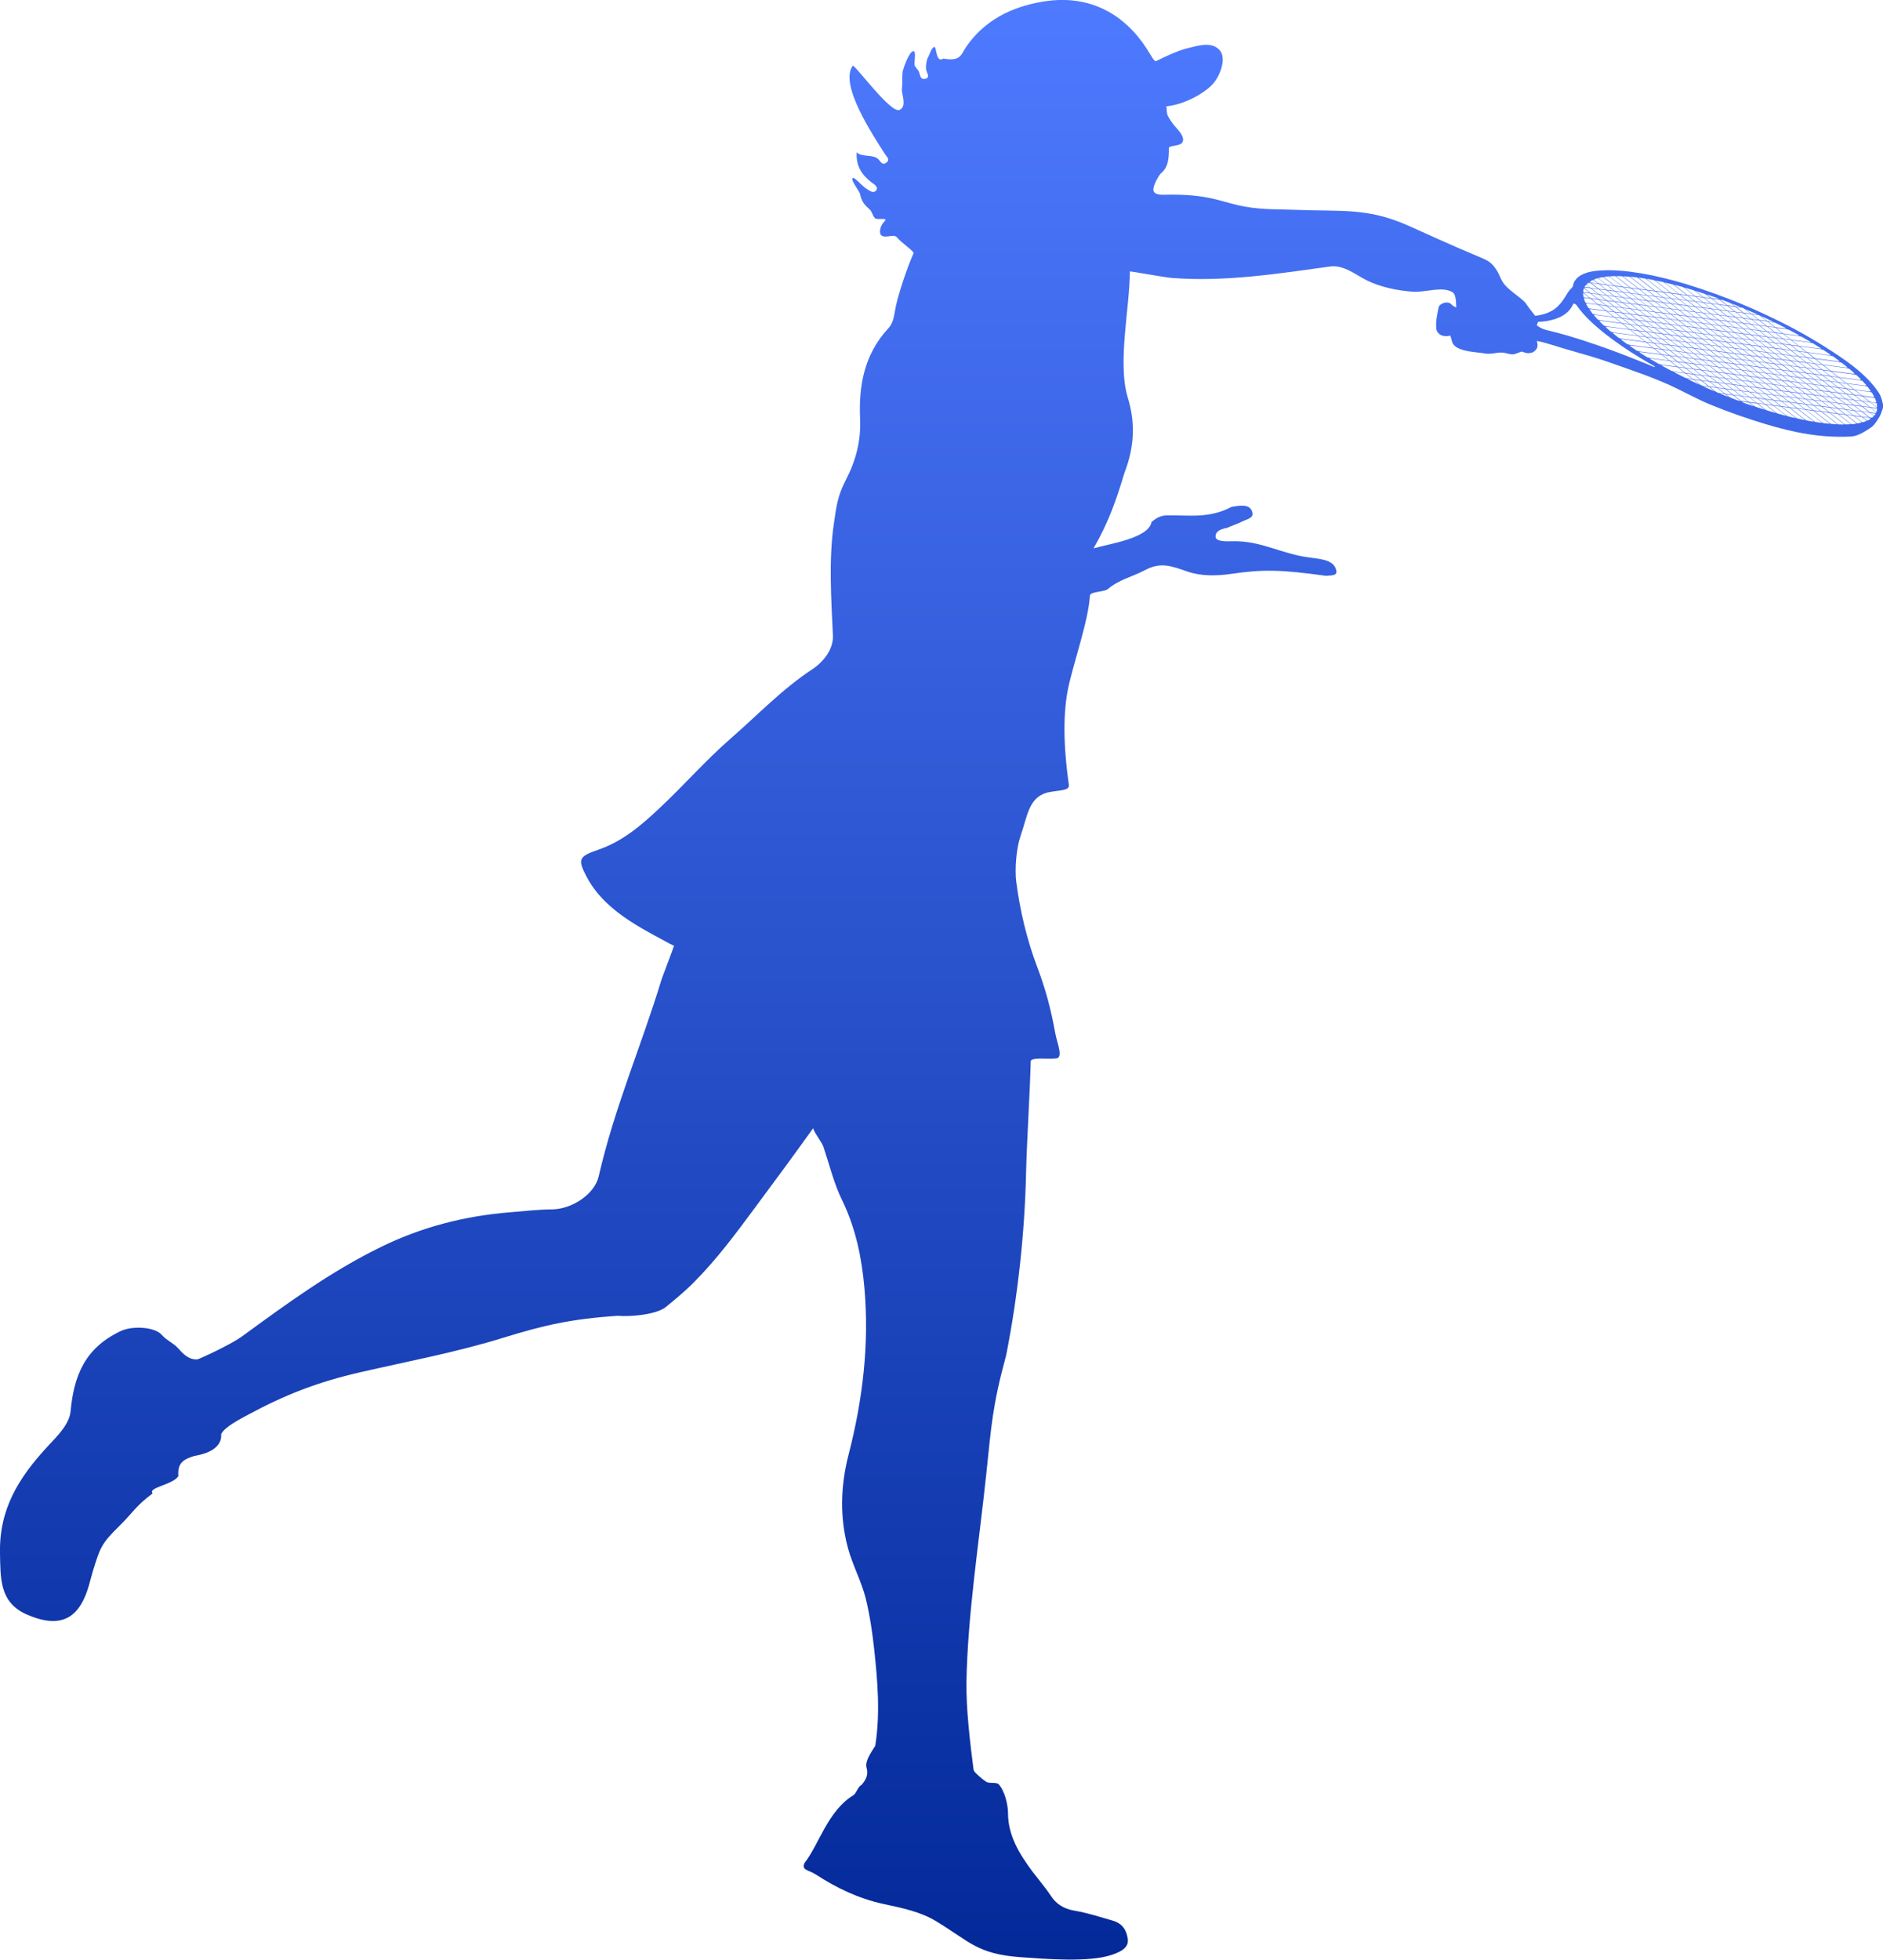 <svg width="149" height="155" viewBox="0 0 149 155" fill="none" xmlns="http://www.w3.org/2000/svg">
<path d="M148.987 31.946C148.918 31.66 148.878 31.382 148.653 31.042C147.618 29.487 145.848 28.339 144.241 27.327C142.804 26.423 141.3 25.629 139.747 24.902C138.44 24.291 137.099 23.733 135.73 23.238C134.934 22.952 134.137 22.688 133.374 22.456C132.156 22.096 131.019 21.818 129.963 21.635C129.636 21.58 129.323 21.533 129.017 21.492C128.105 21.377 127.315 21.343 126.654 21.39C125.987 21.438 125.197 21.553 124.741 22.049C124.673 22.124 124.612 22.205 124.564 22.294C124.51 22.402 124.496 22.518 124.462 22.626C124.428 22.728 124.36 22.783 124.285 22.857C124.135 23.007 124.033 23.183 123.924 23.36C123.876 23.435 123.829 23.509 123.781 23.584C123.4 24.175 122.869 24.82 121.473 24.977C121.167 24.583 120.717 24.012 120.744 23.985C120.206 23.401 119.349 22.973 118.913 22.314C118.743 22.056 118.654 21.736 118.491 21.472C118.157 20.928 117.919 20.684 117.286 20.419C114.378 19.203 112.853 18.469 111.417 17.838C108.182 16.404 106.119 16.744 102.633 16.601C101.17 16.54 99.999 16.601 98.562 16.35C96.758 16.044 95.941 15.413 92.829 15.392C92.06 15.392 91.542 15.481 91.311 15.175C91.113 14.903 91.603 14.02 91.835 13.735C92.461 13.246 92.495 12.512 92.495 11.69C92.495 11.521 93.326 11.548 93.517 11.317C93.803 10.977 93.421 10.488 93.129 10.169C92.822 9.829 92.645 9.578 92.421 9.184C92.271 8.919 92.359 8.464 92.264 8.416C93.673 8.28 95.253 7.425 95.961 6.65C96.574 5.978 97.037 4.633 96.553 4.021C95.906 3.206 94.715 3.641 93.877 3.838C93.244 3.987 92.073 4.531 91.515 4.816C91.345 4.938 91.147 4.477 90.732 3.838C89.016 1.196 86.299 -0.489 82.548 0.123C79.961 0.544 77.884 1.658 76.481 3.661C76.025 4.314 76.066 4.877 74.643 4.633C74.064 5.027 74.105 3.716 73.949 3.716C73.71 3.716 73.533 4.381 73.431 4.538C73.329 4.694 73.268 5.074 73.268 5.4C73.268 5.686 73.656 6.114 73.247 6.222C72.73 6.365 72.846 5.774 72.635 5.536C72.553 5.441 72.471 5.339 72.403 5.231C72.274 5.047 72.56 3.994 72.253 4.049C71.961 4.103 71.559 5.149 71.423 5.665C71.368 6.243 71.423 6.548 71.361 7.126C71.389 7.56 71.749 8.43 71.184 8.695C70.49 9.014 67.705 5.163 67.474 5.197C66.398 6.691 69.06 10.658 70.007 12.159C70.15 12.39 70.476 12.621 70.122 12.872C69.802 13.103 69.7 12.777 69.482 12.573C69.067 12.193 68.263 12.458 67.787 12.057C67.726 13.11 68.175 13.816 68.944 14.407C69.155 14.57 69.557 14.794 69.326 15.066C69.074 15.358 68.781 15.046 68.522 14.903C68.297 14.781 67.644 14.034 67.501 14.068C67.208 14.136 68.012 15.114 68.059 15.351C68.161 15.922 68.4 16.194 68.822 16.574C69.006 16.737 69.053 17.063 69.217 17.24C69.387 17.437 70.32 17.172 70.007 17.484C69.612 17.878 69.53 18.456 69.755 18.625C70.068 18.863 70.742 18.483 70.973 18.768C71.382 19.257 72.26 19.807 72.294 20.018C71.804 21.105 71.137 23.088 70.885 24.229C70.755 24.82 70.749 25.479 70.292 25.968C68.345 28.074 67.944 30.567 68.059 33.148C68.134 34.853 67.726 36.429 66.936 37.95C66.262 39.248 66.18 40.07 65.976 41.469C65.567 44.274 65.778 47.46 65.908 50.272C65.955 51.318 65.193 52.33 64.274 52.935C61.863 54.524 59.943 56.562 57.819 58.41C55.844 60.128 54.142 62.084 52.236 63.871C50.813 65.209 49.336 66.52 47.327 67.213C45.788 67.736 45.706 67.967 46.394 69.298C47.484 71.411 49.492 72.728 51.623 73.897C53.073 74.692 53.264 74.787 53.339 74.787C53.298 74.963 52.42 77.239 52.365 77.415C50.69 82.911 48.661 87.468 47.368 93.059C47.048 94.438 45.271 95.647 43.657 95.653C42.541 95.66 41.444 95.796 40.334 95.884C36.719 96.177 33.349 97.059 30.149 98.622C26.132 100.585 22.652 103.146 19.139 105.706C18.234 106.365 15.701 107.52 15.606 107.52C14.918 107.54 14.503 107.092 14.08 106.623C13.713 106.216 13.195 106.026 12.787 105.564C12.242 104.952 10.499 104.83 9.546 105.279C6.7 106.63 5.849 108.811 5.583 111.63C5.488 112.648 4.521 113.593 3.806 114.36C1.45 116.894 -0.082 119.387 0 122.892C0.048 124.746 -0.068 126.702 2.05 127.66C5.127 129.046 6.38 127.626 7.027 125.425C7.027 125.398 7.354 124.257 7.36 124.223C7.932 122.416 7.98 122.131 9.437 120.698C10.601 119.55 10.731 119.115 12.079 118.117C11.67 117.641 13.699 117.437 14.114 116.744C14.019 115.603 14.646 115.399 15.367 115.155C17.355 114.829 17.546 113.892 17.498 113.443C17.73 112.873 19.051 112.207 19.63 111.895C22.516 110.332 25.131 109.313 28.426 108.553C32.328 107.656 36.093 106.963 39.906 105.781C43.017 104.823 45.182 104.314 48.886 104.069C49.907 104.158 51.957 103.974 52.692 103.37C53.455 102.745 54.231 102.106 54.912 101.414C56.743 99.573 58.275 97.501 59.807 95.429C61.421 93.256 62.708 91.517 64.342 89.234C64.451 89.642 65.023 90.308 65.159 90.708C65.629 92.115 65.976 93.575 66.629 94.913C67.719 97.148 68.189 99.491 68.4 101.862C68.795 106.318 68.263 110.733 67.14 115.08C66.514 117.498 66.439 120.025 67.099 122.443C67.474 123.822 68.182 125.099 68.522 126.492C68.835 127.803 69.033 129.134 69.176 130.465C69.448 132.965 69.659 135.587 69.257 138.08C68.91 138.63 68.427 139.303 68.57 139.819C68.747 140.444 68.447 140.845 68.182 141.164C67.869 141.32 67.76 141.85 67.521 141.992C65.506 143.215 64.784 145.925 63.668 147.338C63.395 147.929 63.96 147.875 64.539 148.248C66.18 149.308 67.923 150.164 69.925 150.592C71.375 150.904 72.839 151.196 74.105 151.971C76.733 153.567 77.346 154.552 80.751 154.796C82.766 154.939 86.157 155.224 87.975 154.613C88.662 154.382 89.336 154.056 89.241 153.363C89.145 152.664 88.826 152.127 88.036 151.903C87.042 151.618 86.061 151.292 85.04 151.122C84.162 150.979 83.569 150.578 83.161 149.953C82.916 149.58 82.636 149.22 82.357 148.867C82.146 148.595 81.928 148.323 81.717 148.051C80.662 146.639 79.763 145.178 79.763 143.399C79.763 142.733 79.498 141.632 79.021 141.116C78.865 140.946 78.258 141.075 78.047 140.933C77.755 140.729 77.55 140.566 77.224 140.247C77.115 140.138 77.04 140.036 77.033 139.934C76.761 137.849 76.441 135.152 76.475 133.006C76.57 127.674 77.489 121.846 78.047 116.547C78.442 112.825 78.51 111.249 79.62 107.174C80.546 102.46 81.084 97.528 81.193 92.746C81.254 90.179 81.493 86.517 81.561 83.943C81.567 83.597 83.004 83.787 83.46 83.719C84.223 83.78 83.658 82.564 83.508 81.742C83.154 79.813 82.773 78.332 82.065 76.458C81.248 74.291 80.716 72.042 80.417 69.753C80.287 68.748 80.417 67.104 80.757 66.112C81.309 64.53 81.384 63.117 82.841 62.689C83.828 62.472 84.645 62.567 84.577 62.078C84.243 59.707 84.032 56.868 84.509 54.497C84.911 52.514 86.123 49.145 86.245 47.1C86.266 46.794 87.409 46.801 87.634 46.611C88.567 45.823 89.554 45.646 90.623 45.083C91.849 44.431 92.686 44.763 93.959 45.205C95.049 45.578 96.261 45.558 97.432 45.388C99.965 45.015 101.387 45.056 104.935 45.544C105.275 45.49 105.847 45.585 105.738 45.11C105.561 44.322 104.656 44.227 103.682 44.105C101.347 43.812 99.842 42.76 97.541 42.807C97.18 42.814 96.199 42.875 96.186 42.454C96.172 42.026 96.567 41.843 97.091 41.754C97.268 41.659 98.024 41.388 98.201 41.292C98.746 41.014 99.311 40.98 99.045 40.382C98.807 39.839 98.044 39.988 97.452 40.09C95.627 41.048 94.048 40.722 92.298 40.763C91.828 40.776 91.474 40.987 91.12 41.279C90.909 42.576 87.784 43.004 86.531 43.371C87.75 41.245 88.335 39.533 88.962 37.441C89.867 35.118 89.779 33.216 89.241 31.45C88.403 28.699 89.404 24.311 89.404 21.472C89.404 21.431 92.155 21.94 92.7 21.981C96.867 22.314 101.142 21.648 105.248 21.078C106.351 20.921 107.365 21.804 108.23 22.212C109.299 22.721 110.62 22.993 111.832 23.075C112.792 23.136 114.126 22.613 114.943 23.115C115.189 23.265 115.216 23.795 115.236 24.318C115.086 24.263 114.957 24.189 114.855 24.08C114.542 23.74 113.874 24.026 113.834 24.325C113.8 24.569 113.568 25.384 113.657 26.009C113.684 26.192 113.711 26.22 113.834 26.362C114.011 26.573 114.426 26.641 114.766 26.539C114.807 26.695 114.855 26.851 114.896 27.008C115.093 27.768 116.537 27.823 117.245 27.918C117.435 27.945 117.619 27.986 117.81 27.979C118.252 27.972 118.695 27.809 119.131 27.925C119.846 28.122 119.805 27.999 120.39 27.809C120.445 27.796 120.785 27.965 120.969 27.931C121.078 27.911 121.214 27.904 121.309 27.857C121.384 27.816 121.432 27.755 121.493 27.7C121.711 27.51 121.684 27.252 121.609 26.967C121.623 26.967 121.643 26.967 121.657 26.974C122.12 27.055 122.569 27.211 123.012 27.34C123.481 27.483 123.951 27.633 124.421 27.762C125.354 28.026 126.293 28.291 127.206 28.611C129.065 29.27 130.944 29.874 132.694 30.73C133.572 31.158 134.43 31.627 135.342 32C136.772 32.591 138.236 33.1 139.727 33.549C141.967 34.221 144.071 34.642 146.447 34.527C147.026 34.5 147.604 34.113 148.095 33.78C148.326 33.623 148.735 32.992 148.816 32.768C148.898 32.544 149.075 32.184 149 31.905L148.987 31.946ZM148.353 31.484C148.353 31.484 148.36 31.504 148.367 31.511C148.415 31.62 148.455 31.728 148.483 31.83H148.408V31.823C148.401 31.823 148.408 31.83 148.428 31.851L147.986 31.796L147.421 31.348L148.313 31.463C148.313 31.463 148.353 31.491 148.36 31.491L148.353 31.484ZM148.51 32.265L147.972 32.197L147.407 31.749L147.986 31.823L148.517 32.245H148.496C148.496 32.245 148.496 32.245 148.517 32.265H148.51ZM125.395 23.564L125.858 23.625L126.423 24.073L125.517 23.958C125.517 23.958 125.476 23.93 125.47 23.93H125.456C125.456 23.93 125.449 23.91 125.442 23.903C125.395 23.795 125.354 23.686 125.327 23.584L125.408 23.598C125.408 23.598 125.408 23.591 125.388 23.57L125.395 23.564ZM125.327 23.143L125.864 23.21L126.43 23.659L125.858 23.584L125.32 23.163C125.32 23.163 125.347 23.163 125.34 23.156L125.327 23.143ZM131.597 25.602L132.176 25.676L132.741 26.125L132.162 26.05L131.597 25.602ZM132.108 26.036L131.529 25.962L130.964 25.513L131.543 25.588L132.108 26.036ZM139.7 28.665L139.121 28.59L138.556 28.142L139.134 28.217L139.7 28.665ZM139.189 28.223L139.768 28.298L140.333 28.747L139.754 28.672L139.189 28.223ZM139.066 28.584L138.488 28.509L137.923 28.06L138.501 28.135L139.066 28.584ZM138.494 28.094L137.929 27.646L138.508 27.721L139.073 28.169L138.494 28.094ZM138.44 28.088L137.861 28.013L137.296 27.565L137.875 27.639L138.44 28.088ZM136.656 27.483L137.235 27.558L137.8 28.006L137.221 27.931L136.656 27.483ZM137.167 27.925L136.588 27.85L136.023 27.401L136.602 27.476L137.167 27.925ZM137.235 27.524L136.67 27.076L137.248 27.15L137.814 27.599L137.235 27.524ZM137.174 27.517L136.595 27.442L136.03 26.994L136.608 27.069L137.174 27.517ZM136.54 27.436L135.962 27.361L135.397 26.913L135.975 26.987L136.54 27.436ZM135.9 27.354L135.322 27.279L134.757 26.831L135.335 26.906L135.9 27.354ZM135.335 26.865L134.77 26.417L135.349 26.491L135.914 26.94L135.335 26.865ZM135.281 26.858L134.702 26.783L134.137 26.335L134.716 26.41L135.281 26.858ZM134.641 26.777L134.062 26.702L133.497 26.254L134.076 26.328L134.641 26.777ZM134.008 26.695L133.429 26.62L132.864 26.172L133.442 26.247L134.008 26.695ZM134.062 26.743L134.627 27.191L134.048 27.116L133.483 26.668L134.062 26.743ZM134.123 26.75L134.702 26.824L135.267 27.273L134.688 27.198L134.123 26.75ZM135.328 27.313L135.894 27.762L135.315 27.687L134.75 27.238L135.328 27.313ZM135.383 27.32L135.962 27.395L136.527 27.843L135.948 27.768L135.383 27.32ZM136.588 27.891L137.153 28.339L136.574 28.264L136.009 27.816L136.588 27.891ZM136.649 27.897L137.228 27.972L137.793 28.42L137.214 28.346L136.649 27.897ZM137.283 27.979L137.861 28.054L138.426 28.502L137.848 28.427L137.283 27.979ZM138.488 28.543L139.053 28.991L138.474 28.916L137.909 28.468L138.488 28.543ZM138.542 28.549L139.121 28.624L139.686 29.073L139.107 28.998L138.542 28.549ZM139.182 28.631L139.761 28.706L140.326 29.154L139.747 29.079L139.182 28.631ZM139.815 28.719L140.394 28.794L140.959 29.242L140.38 29.168L139.815 28.719ZM140.455 28.801L141.034 28.875L141.599 29.324L141.02 29.249L140.455 28.801ZM140.394 28.753L139.829 28.305L140.408 28.38L140.973 28.828L140.394 28.753ZM139.768 28.257L139.203 27.809L139.781 27.884L140.346 28.332L139.768 28.257ZM139.713 28.251L139.134 28.176L138.569 27.728L139.148 27.802L139.713 28.251ZM138.508 27.687L137.943 27.238L138.522 27.313L139.087 27.762L138.508 27.687ZM138.447 27.68L137.868 27.605L137.303 27.157L137.882 27.232L138.447 27.68ZM137.248 27.11L136.683 26.661L137.262 26.736L137.827 27.184L137.248 27.11ZM137.187 27.103L136.608 27.028L136.043 26.58L136.622 26.654L137.187 27.103ZM136.547 27.021L135.968 26.946L135.403 26.498L135.982 26.573L136.547 27.021ZM135.349 26.457L134.784 26.009L135.363 26.084L135.928 26.532L135.349 26.457ZM135.288 26.451L134.709 26.376L134.144 25.927L134.722 26.002L135.288 26.451ZM134.654 26.369L134.076 26.294L133.511 25.846L134.089 25.921L134.654 26.369ZM134.014 26.281L133.436 26.206L132.871 25.758L133.449 25.832L134.014 26.281ZM133.381 26.199L132.802 26.125L132.237 25.676L132.816 25.751L133.381 26.199ZM132.802 26.165L133.368 26.614L132.789 26.539L132.224 26.091L132.802 26.165ZM133.429 26.661L133.994 27.11L133.415 27.035L132.85 26.586L133.429 26.661ZM134.055 27.15L134.62 27.599L134.042 27.524L133.477 27.076L134.055 27.15ZM134.11 27.157L134.688 27.232L135.254 27.68L134.675 27.605L134.11 27.157ZM135.315 27.728L135.88 28.176L135.301 28.101L134.736 27.653L135.315 27.728ZM135.376 27.734L135.955 27.809L136.52 28.257L135.941 28.183L135.376 27.734ZM136.574 28.298L137.14 28.747L136.561 28.672L135.996 28.223L136.574 28.298ZM136.636 28.305L137.214 28.38L137.78 28.828L137.201 28.753L136.636 28.305ZM137.276 28.387L137.854 28.461L138.42 28.91L137.841 28.835L137.276 28.387ZM138.474 28.957L139.039 29.405L138.46 29.331L137.895 28.882L138.474 28.957ZM138.535 28.964L139.114 29.039L139.679 29.487L139.1 29.412L138.535 28.964ZM139.169 29.045L139.747 29.12L140.312 29.568L139.734 29.494L139.169 29.045ZM139.809 29.127L140.387 29.202L140.952 29.65L140.374 29.575L139.809 29.127ZM140.442 29.208L141.02 29.283L141.586 29.731L141.007 29.657L140.442 29.208ZM141.082 29.29L141.66 29.365L142.226 29.813L141.647 29.738L141.082 29.29ZM141.715 29.371L142.294 29.446L142.859 29.894L142.28 29.82L141.715 29.371ZM141.66 29.324L141.095 28.875L141.674 28.95L142.239 29.399L141.66 29.324ZM141.034 28.835L140.469 28.387L141.048 28.461L141.613 28.91L141.034 28.835ZM140.408 28.339L139.843 27.891L140.421 27.965L140.986 28.414L140.408 28.339ZM139.781 27.85L139.216 27.401L139.795 27.476L140.36 27.925L139.781 27.85ZM139.72 27.843L139.141 27.768L138.576 27.32L139.155 27.395L139.72 27.843ZM138.522 27.273L137.957 26.824L138.535 26.899L139.1 27.347L138.522 27.273ZM138.46 27.266L137.882 27.191L137.317 26.743L137.895 26.817L138.46 27.266ZM137.255 26.702L136.69 26.254L137.269 26.328L137.834 26.777L137.255 26.702ZM137.194 26.695L136.615 26.62L136.05 26.172L136.629 26.247L137.194 26.695ZM136.561 26.614L135.982 26.539L135.417 26.091L135.996 26.165L136.561 26.614ZM135.356 26.043L134.791 25.595L135.369 25.669L135.934 26.118L135.356 26.043ZM135.301 26.036L134.722 25.962L134.157 25.513L134.736 25.588L135.301 26.036ZM134.661 25.955L134.082 25.88L133.517 25.432L134.096 25.506L134.661 25.955ZM134.028 25.873L133.449 25.799L132.884 25.35L133.463 25.425L134.028 25.873ZM133.388 25.792L132.809 25.717L132.244 25.269L132.823 25.343L133.388 25.792ZM132.755 25.71L132.176 25.636L131.611 25.187L132.19 25.262L132.755 25.71ZM132.115 25.629L131.536 25.554L130.971 25.106L131.55 25.18L132.115 25.629ZM131.482 25.547L130.903 25.472L130.338 25.024L130.916 25.099L131.482 25.547ZM130.842 25.466L130.263 25.391L129.698 24.943L130.276 25.017L130.842 25.466ZM130.903 25.513L131.468 25.962L130.889 25.887L130.324 25.439L130.903 25.513ZM131.529 26.002L132.094 26.451L131.516 26.376L130.951 25.927L131.529 26.002ZM131.591 26.009L132.169 26.084L132.734 26.532L132.156 26.457L131.591 26.009ZM132.789 26.58L133.354 27.028L132.775 26.953L132.21 26.505L132.789 26.58ZM133.415 27.069L133.98 27.517L133.402 27.442L132.837 26.994L133.415 27.069ZM134.042 27.565L134.607 28.013L134.028 27.938L133.463 27.49L134.042 27.565ZM134.103 27.571L134.682 27.646L135.247 28.094L134.668 28.02L134.103 27.571ZM135.301 28.135L135.866 28.584L135.288 28.509L134.722 28.06L135.301 28.135ZM135.363 28.142L135.941 28.217L136.506 28.665L135.928 28.59L135.363 28.142ZM136.568 28.712L137.133 29.161L136.554 29.086L135.989 28.638L136.568 28.712ZM136.622 28.719L137.201 28.794L137.766 29.242L137.187 29.168L136.622 28.719ZM137.262 28.801L137.841 28.875L138.406 29.324L137.827 29.249L137.262 28.801ZM138.467 29.365L139.032 29.813L138.454 29.738L137.889 29.29L138.467 29.365ZM138.522 29.371L139.1 29.446L139.666 29.894L139.087 29.82L138.522 29.371ZM139.162 29.453L139.74 29.528L140.306 29.976L139.727 29.901L139.162 29.453ZM139.795 29.534L140.374 29.609L140.939 30.057L140.36 29.983L139.795 29.534ZM140.435 29.616L141.014 29.691L141.579 30.139L141 30.064L140.435 29.616ZM141.068 29.697L141.647 29.772L142.212 30.221L141.633 30.146L141.068 29.697ZM141.708 29.786L142.287 29.86L142.852 30.309L142.273 30.234L141.708 29.786ZM142.341 29.867L142.92 29.942L143.485 30.39L142.906 30.316L142.341 29.867ZM142.981 29.949L143.56 30.023L144.125 30.472L143.546 30.397L142.981 29.949ZM142.92 29.901L142.355 29.453L142.934 29.528L143.499 29.976L142.92 29.901ZM142.294 29.405L141.729 28.957L142.307 29.032L142.872 29.48L142.294 29.405ZM141.667 28.916L141.102 28.468L141.681 28.543L142.246 28.991L141.667 28.916ZM141.041 28.42L140.476 27.972L141.055 28.047L141.62 28.495L141.041 28.42ZM140.415 27.931L139.849 27.483L140.428 27.558L140.993 28.006L140.415 27.931ZM139.788 27.436L139.223 26.987L139.802 27.062L140.367 27.51L139.788 27.436ZM139.734 27.429L139.155 27.354L138.59 26.906L139.169 26.98L139.734 27.429ZM138.529 26.865L137.963 26.417L138.542 26.491L139.107 26.94L138.529 26.865ZM138.467 26.858L137.889 26.783L137.323 26.335L137.902 26.41L138.467 26.858ZM137.269 26.288L136.704 25.839L137.283 25.914L137.848 26.362L137.269 26.288ZM137.208 26.281L136.629 26.206L136.064 25.758L136.643 25.832L137.208 26.281ZM136.574 26.199L135.996 26.125L135.431 25.676L136.009 25.751L136.574 26.199ZM135.369 25.636L134.804 25.187L135.383 25.262L135.948 25.71L135.369 25.636ZM135.308 25.629L134.729 25.554L134.164 25.106L134.743 25.18L135.308 25.629ZM134.675 25.547L134.096 25.472L133.531 25.024L134.11 25.099L134.675 25.547ZM134.035 25.466L133.456 25.391L132.891 24.943L133.47 25.017L134.035 25.466ZM133.402 25.384L132.823 25.309L132.258 24.861L132.837 24.936L133.402 25.384ZM132.762 25.303L132.183 25.228L131.618 24.78L132.197 24.854L132.762 25.303ZM132.128 25.221L131.55 25.146L130.985 24.698L131.563 24.773L132.128 25.221ZM131.488 25.133L130.91 25.058L130.345 24.61L130.923 24.684L131.488 25.133ZM130.855 25.051L130.276 24.977L129.711 24.528L130.29 24.603L130.855 25.051ZM130.222 24.97L129.643 24.895L129.078 24.447L129.657 24.521L130.222 24.97ZM129.582 24.888L129.003 24.814L128.438 24.365L129.017 24.44L129.582 24.888ZM129.643 24.936L130.208 25.384L129.63 25.309L129.065 24.861L129.643 24.936ZM130.27 25.432L130.835 25.88L130.256 25.805L129.691 25.357L130.27 25.432ZM130.889 25.921L131.454 26.369L130.876 26.294L130.311 25.846L130.889 25.921ZM131.516 26.417L132.081 26.865L131.502 26.79L130.937 26.342L131.516 26.417ZM131.577 26.423L132.156 26.498L132.721 26.946L132.142 26.872L131.577 26.423ZM132.782 26.987L133.347 27.436L132.768 27.361L132.203 26.913L132.782 26.987ZM133.408 27.483L133.974 27.931L133.395 27.857L132.83 27.408L133.408 27.483ZM134.028 27.972L134.593 28.42L134.014 28.346L133.449 27.897L134.028 27.972ZM134.089 27.979L134.668 28.054L135.233 28.502L134.654 28.427L134.089 27.979ZM135.294 28.549L135.86 28.998L135.281 28.923L134.716 28.475L135.294 28.549ZM135.356 28.556L135.934 28.631L136.5 29.079L135.921 29.005L135.356 28.556ZM136.554 29.12L137.119 29.568L136.54 29.494L135.975 29.045L136.554 29.12ZM136.615 29.127L137.194 29.202L137.759 29.65L137.18 29.575L136.615 29.127ZM137.248 29.208L137.827 29.283L138.392 29.731L137.814 29.657L137.248 29.208ZM138.454 29.779L139.019 30.227L138.44 30.152L137.875 29.704L138.454 29.779ZM138.515 29.786L139.094 29.86L139.659 30.309L139.08 30.234L138.515 29.786ZM139.148 29.867L139.727 29.942L140.292 30.39L139.713 30.316L139.148 29.867ZM139.788 29.949L140.367 30.023L140.932 30.472L140.353 30.397L139.788 29.949ZM140.421 30.03L141 30.105L141.565 30.553L140.986 30.479L140.421 30.03ZM141.061 30.112L141.64 30.186L142.205 30.635L141.626 30.56L141.061 30.112ZM141.695 30.193L142.273 30.268L142.838 30.716L142.26 30.642L141.695 30.193ZM142.328 30.275L142.906 30.349L143.472 30.798L142.893 30.723L142.328 30.275ZM142.968 30.356L143.546 30.431L144.112 30.879L143.533 30.805L142.968 30.356ZM143.601 30.438L144.18 30.512L144.745 30.961L144.166 30.886L143.601 30.438ZM144.241 30.519L144.82 30.594L145.385 31.042L144.806 30.968L144.241 30.519ZM144.18 30.472L143.615 30.023L144.193 30.098L144.758 30.547L144.18 30.472ZM143.553 29.983L142.988 29.534L143.567 29.609L144.132 30.057L143.553 29.983ZM142.934 29.487L142.369 29.039L142.947 29.113L143.512 29.562L142.934 29.487ZM142.307 28.998L141.742 28.549L142.321 28.624L142.886 29.073L142.307 28.998ZM141.681 28.502L141.116 28.054L141.695 28.128L142.26 28.577L141.681 28.502ZM141.055 28.013L140.489 27.565L141.068 27.639L141.633 28.088L141.055 28.013ZM140.428 27.517L139.863 27.069L140.442 27.143L141.007 27.592L140.428 27.517ZM139.802 27.028L139.237 26.58L139.815 26.654L140.38 27.103L139.802 27.028ZM139.74 27.021L139.162 26.946L138.597 26.498L139.175 26.573L139.74 27.021ZM138.542 26.451L137.977 26.002L138.556 26.077L139.121 26.525L138.542 26.451ZM138.481 26.444L137.902 26.369L137.337 25.921L137.916 25.995L138.481 26.444ZM137.276 25.88L136.711 25.432L137.289 25.506L137.854 25.955L137.276 25.88ZM137.221 25.873L136.643 25.799L136.077 25.35L136.656 25.425L137.221 25.873ZM136.581 25.792L136.003 25.717L135.437 25.269L136.016 25.343L136.581 25.792ZM135.383 25.221L134.818 24.773L135.397 24.848L135.962 25.296L135.383 25.221ZM135.322 25.214L134.743 25.14L134.178 24.691L134.757 24.766L135.322 25.214ZM134.682 25.133L134.103 25.058L133.538 24.61L134.117 24.684L134.682 25.133ZM134.048 25.051L133.47 24.977L132.905 24.528L133.483 24.603L134.048 25.051ZM133.408 24.97L132.83 24.895L132.265 24.447L132.843 24.521L133.408 24.97ZM132.775 24.888L132.197 24.814L131.631 24.365L132.21 24.44L132.775 24.888ZM132.142 24.807L131.563 24.732L130.998 24.284L131.577 24.358L132.142 24.807ZM131.502 24.725L130.923 24.651L130.358 24.202L130.937 24.277L131.502 24.725ZM130.869 24.644L130.29 24.569L129.725 24.121L130.304 24.195L130.869 24.644ZM130.229 24.562L129.65 24.488L129.085 24.039L129.664 24.114L130.229 24.562ZM129.596 24.481L129.017 24.406L128.452 23.958L129.03 24.032L129.596 24.481ZM128.956 24.399L128.377 24.325L127.812 23.876L128.39 23.951L128.956 24.399ZM128.949 24.807L128.377 24.732L127.812 24.284L128.384 24.358L128.949 24.807ZM129.003 24.854L129.568 25.303L128.996 25.228L128.431 24.78L129.003 24.854ZM129.63 25.35L130.195 25.799L129.623 25.724L129.058 25.276L129.63 25.35ZM130.256 25.839L130.821 26.288L130.249 26.213L129.684 25.765L130.256 25.839ZM130.882 26.335L131.448 26.783L130.876 26.709L130.311 26.26L130.882 26.335ZM131.509 26.824L132.074 27.273L131.502 27.198L130.937 26.75L131.509 26.824ZM131.57 26.831L132.149 26.906L132.714 27.354L132.135 27.279L131.57 26.831ZM132.768 27.401L133.334 27.85L132.755 27.775L132.19 27.327L132.768 27.401ZM133.395 27.891L133.96 28.339L133.381 28.264L132.816 27.816L133.395 27.891ZM134.021 28.38L134.586 28.828L134.008 28.753L133.442 28.305L134.021 28.38ZM134.082 28.393L134.661 28.468L135.226 28.916L134.648 28.842L134.082 28.393ZM135.281 28.957L135.846 29.405L135.267 29.331L134.702 28.882L135.281 28.957ZM135.342 28.964L135.921 29.039L136.486 29.487L135.907 29.412L135.342 28.964ZM136.547 29.534L137.112 29.983L136.534 29.908L135.968 29.46L136.547 29.534ZM136.602 29.541L137.18 29.616L137.746 30.064L137.167 29.989L136.602 29.541ZM137.242 29.623L137.82 29.697L138.386 30.146L137.807 30.071L137.242 29.623ZM138.44 30.186L139.005 30.635L138.426 30.56L137.861 30.112L138.44 30.186ZM138.501 30.193L139.08 30.268L139.645 30.716L139.066 30.642L138.501 30.193ZM139.141 30.275L139.72 30.349L140.285 30.798L139.706 30.723L139.141 30.275ZM139.774 30.356L140.353 30.431L140.918 30.879L140.34 30.805L139.774 30.356ZM140.415 30.438L140.993 30.512L141.558 30.961L140.98 30.886L140.415 30.438ZM141.048 30.519L141.626 30.594L142.192 31.042L141.613 30.968L141.048 30.519ZM141.681 30.601L142.26 30.676L142.825 31.124L142.246 31.049L141.681 30.601ZM142.321 30.682L142.9 30.757L143.465 31.205L142.886 31.131L142.321 30.682ZM142.954 30.764L143.533 30.839L144.098 31.287L143.519 31.212L142.954 30.764ZM143.594 30.852L144.173 30.927L144.738 31.375L144.159 31.3L143.594 30.852ZM144.227 30.934L144.806 31.008L145.371 31.457L144.792 31.382L144.227 30.934ZM144.867 31.015L145.446 31.09L146.011 31.538L145.432 31.463L144.867 31.015ZM144.874 30.601L145.453 30.676L146.018 31.124L145.439 31.049L144.874 30.601ZM144.82 30.553L144.255 30.105L144.833 30.18L145.398 30.628L144.82 30.553ZM144.193 30.064L143.628 29.616L144.207 29.691L144.772 30.139L144.193 30.064ZM143.567 29.568L143.002 29.12L143.581 29.195L144.146 29.643L143.567 29.568ZM142.941 29.079L142.375 28.631L142.954 28.706L143.519 29.154L142.941 29.079ZM142.314 28.584L141.749 28.135L142.328 28.21L142.893 28.658L142.314 28.584ZM141.688 28.094L141.123 27.646L141.701 27.721L142.266 28.169L141.688 28.094ZM141.061 27.605L140.496 27.157L141.075 27.232L141.64 27.68L141.061 27.605ZM140.442 27.11L139.877 26.661L140.455 26.736L141.02 27.184L140.442 27.11ZM139.815 26.62L139.25 26.172L139.829 26.247L140.394 26.695L139.815 26.62ZM139.754 26.607L139.175 26.532L138.61 26.084L139.189 26.159L139.754 26.607ZM138.549 26.043L137.984 25.595L138.563 25.669L139.128 26.118L138.549 26.043ZM138.494 26.036L137.916 25.962L137.351 25.513L137.929 25.588L138.494 26.036ZM137.289 25.472L136.724 25.024L137.303 25.099L137.868 25.547L137.289 25.472ZM137.228 25.459L136.649 25.384L136.084 24.936L136.663 25.011L137.228 25.459ZM136.595 25.377L136.016 25.303L135.451 24.854L136.03 24.929L136.595 25.377ZM135.39 24.814L134.825 24.365L135.403 24.44L135.968 24.888L135.39 24.814ZM135.328 24.807L134.75 24.732L134.185 24.284L134.763 24.358L135.328 24.807ZM134.695 24.725L134.117 24.651L133.551 24.202L134.13 24.277L134.695 24.725ZM134.055 24.644L133.477 24.569L132.911 24.121L133.49 24.195L134.055 24.644ZM133.422 24.562L132.843 24.488L132.278 24.039L132.857 24.114L133.422 24.562ZM132.789 24.481L132.21 24.406L131.645 23.958L132.224 24.032L132.789 24.481ZM132.149 24.399L131.57 24.325L131.005 23.876L131.584 23.951L132.149 24.399ZM131.516 24.318L130.937 24.243L130.372 23.795L130.951 23.869L131.516 24.318ZM130.876 24.236L130.297 24.162L129.732 23.713L130.311 23.788L130.876 24.236ZM130.242 24.148L129.664 24.073L129.099 23.625L129.677 23.7L130.242 24.148ZM129.602 24.066L129.024 23.992L128.459 23.543L129.037 23.618L129.602 24.066ZM128.969 23.985L128.39 23.91L127.825 23.462L128.404 23.537L128.969 23.985ZM128.329 23.903L127.75 23.829L127.185 23.38L127.764 23.455L128.329 23.903ZM128.322 24.318L127.75 24.243L127.185 23.795L127.757 23.869L128.322 24.318ZM128.316 24.725L127.744 24.651L127.179 24.202L127.75 24.277L128.316 24.725ZM128.37 24.773L128.935 25.221L128.363 25.146L127.798 24.698L128.37 24.773ZM128.996 25.269L129.562 25.717L128.99 25.642L128.425 25.194L128.996 25.269ZM129.623 25.758L130.188 26.206L129.616 26.131L129.051 25.683L129.623 25.758ZM130.249 26.254L130.814 26.702L130.242 26.627L129.677 26.179L130.249 26.254ZM130.876 26.743L131.441 27.191L130.869 27.116L130.304 26.668L130.876 26.743ZM131.502 27.232L132.067 27.68L131.495 27.605L130.93 27.157L131.502 27.232ZM131.563 27.245L132.135 27.32L132.7 27.768L132.128 27.694L131.563 27.245ZM132.762 27.809L133.327 28.257L132.755 28.183L132.19 27.734L132.762 27.809ZM133.381 28.298L133.946 28.747L133.374 28.672L132.809 28.223L133.381 28.298ZM134.008 28.794L134.573 29.242L134.001 29.168L133.436 28.719L134.008 28.794ZM134.069 28.801L134.648 28.875L135.213 29.324L134.634 29.249L134.069 28.801ZM135.274 29.365L135.839 29.813L135.26 29.738L134.695 29.29L135.274 29.365ZM135.328 29.378L135.907 29.453L136.472 29.901L135.894 29.826L135.328 29.378ZM136.534 29.942L137.099 30.39L136.52 30.316L135.955 29.867L136.534 29.942ZM136.595 29.949L137.174 30.023L137.739 30.472L137.16 30.397L136.595 29.949ZM137.228 30.03L137.807 30.105L138.372 30.553L137.793 30.479L137.228 30.03ZM138.433 30.601L138.998 31.049L138.42 30.974L137.854 30.526L138.433 30.601ZM138.494 30.608L139.073 30.682L139.638 31.131L139.06 31.056L138.494 30.608ZM139.128 30.689L139.706 30.764L140.272 31.212L139.693 31.137L139.128 30.689ZM139.761 30.771L140.34 30.845L140.905 31.294L140.326 31.219L139.761 30.771ZM140.401 30.852L140.98 30.927L141.545 31.375L140.966 31.3L140.401 30.852ZM141.034 30.934L141.613 31.008L142.178 31.457L141.599 31.382L141.034 30.934ZM141.674 31.015L142.253 31.09L142.818 31.538L142.239 31.463L141.674 31.015ZM142.307 31.097L142.886 31.171L143.451 31.62L142.872 31.545L142.307 31.097ZM142.947 31.178L143.526 31.253L144.091 31.701L143.512 31.627L142.947 31.178ZM143.581 31.26L144.159 31.334L144.724 31.783L144.146 31.708L143.581 31.26ZM144.221 31.341L144.799 31.416L145.364 31.864L144.786 31.79L144.221 31.341ZM144.854 31.423L145.432 31.497L145.998 31.946L145.419 31.871L144.854 31.423ZM145.494 31.504L146.072 31.579L146.638 32.027L146.059 31.953L145.494 31.504ZM145.501 31.097L146.079 31.171L146.644 31.62L146.066 31.545L145.501 31.097ZM145.514 30.682L146.093 30.757L146.658 31.205L146.079 31.131L145.514 30.682ZM145.453 30.635L144.888 30.186L145.467 30.261L146.032 30.709L145.453 30.635ZM144.827 30.146L144.261 29.697L144.84 29.772L145.405 30.221L144.827 30.146ZM144.2 29.65L143.635 29.202L144.214 29.276L144.779 29.725L144.2 29.65ZM143.581 29.161L143.015 28.712L143.594 28.787L144.159 29.235L143.581 29.161ZM142.954 28.672L142.389 28.223L142.968 28.298L143.533 28.747L142.954 28.672ZM142.328 28.176L141.763 27.728L142.341 27.802L142.906 28.251L142.328 28.176ZM141.701 27.687L141.136 27.238L141.715 27.313L142.28 27.762L141.701 27.687ZM141.075 27.191L140.51 26.743L141.089 26.817L141.654 27.266L141.075 27.191ZM140.449 26.702L139.883 26.254L140.462 26.328L141.027 26.777L140.449 26.702ZM139.822 26.206L139.257 25.758L139.836 25.832L140.401 26.281L139.822 26.206ZM139.761 26.199L139.182 26.125L138.617 25.676L139.196 25.751L139.761 26.199ZM138.563 25.636L137.997 25.187L138.576 25.262L139.141 25.71L138.563 25.636ZM138.501 25.622L137.923 25.547L137.357 25.099L137.936 25.174L138.501 25.622ZM137.303 25.058L136.738 24.61L137.317 24.684L137.882 25.133L137.303 25.058ZM137.242 25.051L136.663 24.977L136.098 24.528L136.677 24.603L137.242 25.051ZM136.602 24.97L136.023 24.895L135.458 24.447L136.037 24.521L136.602 24.97ZM135.403 24.406L134.838 23.958L135.417 24.032L135.982 24.481L135.403 24.406ZM135.342 24.392L134.763 24.318L134.198 23.869L134.777 23.944L135.342 24.392ZM134.709 24.311L134.13 24.236L133.565 23.788L134.144 23.863L134.709 24.311ZM134.069 24.229L133.49 24.155L132.925 23.706L133.504 23.781L134.069 24.229ZM133.436 24.148L132.857 24.073L132.292 23.625L132.871 23.7L133.436 24.148ZM132.796 24.066L132.217 23.992L131.652 23.543L132.231 23.618L132.796 24.066ZM132.162 23.985L131.584 23.91L131.019 23.462L131.597 23.537L132.162 23.985ZM131.522 23.903L130.944 23.829L130.379 23.38L130.957 23.455L131.522 23.903ZM130.889 23.822L130.311 23.747L129.745 23.299L130.324 23.373L130.889 23.822ZM130.249 23.74L129.67 23.666L129.105 23.217L129.684 23.292L130.249 23.74ZM129.616 23.659L129.037 23.584L128.472 23.136L129.051 23.21L129.616 23.659ZM128.976 23.577L128.397 23.503L127.832 23.054L128.411 23.129L128.976 23.577ZM128.343 23.496L127.764 23.421L127.199 22.973L127.778 23.047L128.343 23.496ZM127.703 23.414L127.124 23.34L126.559 22.891L127.138 22.966L127.703 23.414ZM127.696 23.822L127.124 23.747L126.559 23.299L127.131 23.373L127.696 23.822ZM127.689 24.236L127.117 24.162L126.552 23.713L127.124 23.788L127.689 24.236ZM127.056 24.155L126.484 24.08L125.919 23.632L126.491 23.706L127.056 24.155ZM127.117 24.202L127.682 24.651L127.11 24.576L126.545 24.128L127.117 24.202ZM127.737 24.691L128.302 25.14L127.73 25.065L127.165 24.617L127.737 24.691ZM128.363 25.187L128.928 25.636L128.356 25.561L127.791 25.112L128.363 25.187ZM128.99 25.676L129.555 26.125L128.983 26.05L128.418 25.602L128.99 25.676ZM129.616 26.172L130.181 26.62L129.609 26.546L129.044 26.097L129.616 26.172ZM130.242 26.661L130.808 27.11L130.236 27.035L129.67 26.586L130.242 26.661ZM130.869 27.157L131.434 27.605L130.862 27.531L130.297 27.082L130.869 27.157ZM131.495 27.646L132.06 28.094L131.488 28.02L130.923 27.571L131.495 27.646ZM131.556 27.653L132.128 27.728L132.694 28.176L132.122 28.101L131.556 27.653ZM132.755 28.217L133.32 28.665L132.748 28.59L132.183 28.142L132.755 28.217ZM133.374 28.712L133.939 29.161L133.368 29.086L132.802 28.638L133.374 28.712ZM134.001 29.202L134.566 29.65L133.994 29.575L133.429 29.127L134.001 29.202ZM134.062 29.215L134.634 29.29L135.199 29.738L134.627 29.663L134.062 29.215ZM135.26 29.779L135.826 30.227L135.254 30.152L134.688 29.704L135.26 29.779ZM135.322 29.786L135.9 29.86L136.465 30.309L135.887 30.234L135.322 29.786ZM136.52 30.349L137.085 30.798L136.506 30.723L135.941 30.275L136.52 30.349ZM136.581 30.363L137.16 30.438L137.725 30.886L137.146 30.811L136.581 30.363ZM137.221 30.445L137.8 30.519L138.365 30.968L137.786 30.893L137.221 30.445ZM138.42 31.008L138.985 31.457L138.406 31.382L137.841 30.934L138.42 31.008ZM138.481 31.015L139.06 31.09L139.625 31.538L139.046 31.463L138.481 31.015ZM139.114 31.097L139.693 31.171L140.258 31.62L139.679 31.545L139.114 31.097ZM139.754 31.178L140.333 31.253L140.898 31.701L140.319 31.627L139.754 31.178ZM140.387 31.26L140.966 31.334L141.531 31.783L140.952 31.708L140.387 31.26ZM141.027 31.341L141.606 31.416L142.171 31.864L141.592 31.79L141.027 31.341ZM141.66 31.423L142.239 31.497L142.804 31.946L142.226 31.871L141.66 31.423ZM142.3 31.504L142.879 31.579L143.444 32.027L142.866 31.953L142.3 31.504ZM142.934 31.586L143.512 31.66L144.078 32.109L143.499 32.034L142.934 31.586ZM143.574 31.667L144.152 31.742L144.718 32.19L144.139 32.116L143.574 31.667ZM144.207 31.749L144.786 31.823L145.351 32.272L144.772 32.197L144.207 31.749ZM144.847 31.83L145.426 31.905L145.991 32.353L145.412 32.279L144.847 31.83ZM145.48 31.919L146.059 31.993L146.624 32.442L146.045 32.367L145.48 31.919ZM146.12 32L146.699 32.075L147.264 32.523L146.685 32.448L146.12 32ZM146.127 31.586L146.706 31.66L147.271 32.109L146.692 32.034L146.127 31.586ZM146.141 31.178L146.719 31.253L147.284 31.701L146.706 31.627L146.141 31.178ZM146.774 31.26L147.352 31.334L147.918 31.783L147.339 31.708L146.774 31.26ZM146.719 31.212L146.154 30.764L146.733 30.839L147.298 31.287L146.719 31.212ZM146.093 30.716L145.528 30.268L146.107 30.343L146.672 30.791L146.093 30.716ZM145.467 30.227L144.901 29.779L145.48 29.854L146.045 30.302L145.467 30.227ZM144.84 29.738L144.275 29.29L144.854 29.365L145.419 29.813L144.84 29.738ZM144.214 29.242L143.649 28.794L144.227 28.869L144.792 29.317L144.214 29.242ZM143.587 28.753L143.022 28.305L143.601 28.38L144.166 28.828L143.587 28.753ZM142.961 28.257L142.396 27.809L142.975 27.884L143.54 28.332L142.961 28.257ZM142.335 27.768L141.769 27.32L142.348 27.395L142.913 27.843L142.335 27.768ZM141.708 27.273L141.143 26.824L141.722 26.899L142.287 27.347L141.708 27.273ZM141.089 26.783L140.523 26.335L141.102 26.41L141.667 26.858L141.089 26.783ZM140.462 26.288L139.897 25.839L140.476 25.914L141.041 26.362L140.462 26.288ZM139.836 25.799L139.271 25.35L139.849 25.425L140.415 25.873L139.836 25.799ZM139.774 25.792L139.196 25.717L138.631 25.269L139.209 25.343L139.774 25.792ZM138.569 25.221L138.004 24.773L138.583 24.848L139.148 25.296L138.569 25.221ZM138.515 25.214L137.936 25.14L137.371 24.691L137.95 24.766L138.515 25.214ZM137.31 24.651L136.745 24.202L137.323 24.277L137.889 24.725L137.31 24.651ZM137.248 24.644L136.67 24.569L136.105 24.121L136.683 24.195L137.248 24.644ZM136.615 24.555L136.037 24.481L135.471 24.032L136.05 24.107L136.615 24.555ZM135.41 23.992L134.845 23.543L135.424 23.618L135.989 24.066L135.41 23.992ZM135.356 23.985L134.777 23.91L134.212 23.462L134.791 23.537L135.356 23.985ZM134.716 23.903L134.137 23.829L133.572 23.38L134.151 23.455L134.716 23.903ZM134.082 23.822L133.504 23.747L132.939 23.299L133.517 23.373L134.082 23.822ZM133.442 23.74L132.864 23.666L132.299 23.217L132.877 23.292L133.442 23.74ZM132.809 23.659L132.231 23.584L131.665 23.136L132.244 23.21L132.809 23.659ZM132.169 23.577L131.591 23.503L131.025 23.054L131.604 23.129L132.169 23.577ZM131.536 23.496L130.957 23.421L130.392 22.973L130.971 23.047L131.536 23.496ZM130.896 23.414L130.317 23.34L129.752 22.891L130.331 22.966L130.896 23.414ZM130.263 23.333L129.684 23.258L129.119 22.81L129.698 22.884L130.263 23.333ZM129.623 23.251L129.044 23.177L128.479 22.728L129.058 22.803L129.623 23.251ZM128.99 23.17L128.411 23.095L127.846 22.647L128.425 22.721L128.99 23.17ZM128.35 23.081L127.771 23.007L127.206 22.558L127.785 22.633L128.35 23.081ZM127.716 23L127.138 22.925L126.573 22.477L127.151 22.552L127.716 23ZM127.083 22.918L126.504 22.844L125.939 22.395L126.518 22.47L127.083 22.918ZM127.07 23.333L126.498 23.258L125.933 22.81L126.504 22.884L127.07 23.333ZM127.063 23.74L126.491 23.666L125.926 23.217L126.498 23.292L127.063 23.74ZM125.592 24.026C125.592 24.026 125.592 24.019 125.572 23.998L126.477 24.114L127.042 24.562L125.783 24.399C125.762 24.386 125.742 24.372 125.735 24.372H125.701C125.701 24.372 125.694 24.352 125.687 24.345C125.613 24.229 125.551 24.121 125.497 24.012L125.592 24.026ZM125.864 24.474C125.864 24.474 125.864 24.467 125.844 24.447L127.104 24.61L127.669 25.058L126.137 24.861C126.137 24.861 126.096 24.834 126.089 24.834H126.035C126.035 24.834 126.035 24.82 126.028 24.814C125.933 24.691 125.844 24.576 125.762 24.46L125.858 24.474H125.864ZM126.219 24.929C126.219 24.929 126.219 24.922 126.198 24.902L127.73 25.099L128.295 25.547L126.566 25.323C126.566 25.323 126.525 25.296 126.518 25.296H126.443V25.289C126.321 25.16 126.212 25.038 126.11 24.916L126.219 24.929ZM126.647 25.398C126.647 25.398 126.647 25.391 126.627 25.371L128.356 25.595L128.922 26.043L127.07 25.805C127.07 25.805 127.029 25.778 127.022 25.778L126.933 25.765C126.797 25.642 126.668 25.52 126.552 25.398C126.552 25.398 126.545 25.391 126.539 25.384L126.647 25.398ZM127.151 25.873C127.151 25.873 127.151 25.866 127.131 25.846L128.983 26.084L129.548 26.532L127.628 26.288C127.628 26.288 127.587 26.26 127.58 26.26L127.485 26.247C127.328 26.118 127.179 25.989 127.036 25.86L127.144 25.873H127.151ZM127.71 26.355C127.71 26.355 127.71 26.349 127.689 26.328L129.609 26.573L130.174 27.021L128.254 26.777C128.254 26.777 128.213 26.75 128.207 26.75L128.105 26.736C128.016 26.668 127.934 26.607 127.853 26.539C127.771 26.471 127.689 26.41 127.607 26.342L127.71 26.355ZM128.336 26.851C128.336 26.851 128.336 26.845 128.316 26.824L130.236 27.069L130.801 27.517L128.949 27.279C128.949 27.279 128.908 27.252 128.901 27.252L128.792 27.238C128.602 27.103 128.418 26.974 128.241 26.838L128.336 26.851ZM129.03 27.354C129.03 27.354 129.03 27.347 129.01 27.327L130.862 27.565L131.427 28.013L129.698 27.789C129.698 27.789 129.657 27.762 129.65 27.762L129.541 27.748C129.337 27.612 129.133 27.476 128.935 27.34L129.024 27.354H129.03ZM129.759 27.836L131.488 28.06L132.054 28.509L130.522 28.312C130.522 28.312 130.481 28.285 130.474 28.285L130.365 28.271C130.174 28.155 129.984 28.04 129.8 27.918C129.766 27.897 129.732 27.877 129.705 27.857L129.779 27.863C129.779 27.863 129.779 27.857 129.759 27.836ZM131.55 28.067L132.122 28.142L132.687 28.59L132.115 28.515L131.55 28.067ZM132.748 28.631L133.313 29.079L132.741 29.005L132.176 28.556L132.748 28.631ZM133.368 29.12L133.933 29.568L133.361 29.494L132.796 29.045L133.368 29.12ZM133.994 29.616L134.559 30.064L133.987 29.989L133.422 29.541L133.994 29.616ZM134.055 29.623L134.627 29.697L135.192 30.146L134.62 30.071L134.055 29.623ZM135.254 30.186L135.819 30.635L135.247 30.56L134.682 30.112L135.254 30.186ZM135.315 30.2L135.887 30.275L136.452 30.723L135.88 30.648L135.315 30.2ZM136.513 30.764L137.078 31.212L136.506 31.137L135.941 30.689L136.513 30.764ZM136.574 30.771L137.153 30.845L137.718 31.294L137.14 31.219L136.574 30.771ZM137.208 30.852L137.786 30.927L138.351 31.375L137.773 31.3L137.208 30.852ZM138.413 31.416L138.978 31.864L138.399 31.79L137.834 31.341L138.413 31.416ZM138.467 31.43L139.046 31.504L139.611 31.953L139.032 31.878L138.467 31.43ZM139.107 31.511L139.686 31.586L140.251 32.034L139.672 31.959L139.107 31.511ZM139.74 31.593L140.319 31.667L140.884 32.116L140.306 32.041L139.74 31.593ZM140.38 31.674L140.959 31.749L141.524 32.197L140.946 32.122L140.38 31.674ZM141.014 31.756L141.592 31.83L142.158 32.279L141.579 32.204L141.014 31.756ZM141.654 31.837L142.232 31.912L142.798 32.36L142.219 32.285L141.654 31.837ZM142.287 31.919L142.866 31.993L143.431 32.442L142.852 32.367L142.287 31.919ZM142.927 32L143.506 32.075L144.071 32.523L143.492 32.448L142.927 32ZM143.56 32.082L144.139 32.156L144.704 32.605L144.125 32.53L143.56 32.082ZM144.2 32.163L144.779 32.238L145.344 32.686L144.765 32.611L144.2 32.163ZM144.833 32.245L145.412 32.319L145.977 32.768L145.398 32.693L144.833 32.245ZM145.473 32.326L146.052 32.401L146.617 32.849L146.038 32.775L145.473 32.326ZM146.107 32.408L146.685 32.482L147.25 32.931L146.672 32.856L146.107 32.408ZM146.74 32.489L147.318 32.564L147.884 33.012L147.305 32.938L146.74 32.489ZM146.753 32.082L147.332 32.156L147.897 32.605L147.318 32.53L146.753 32.082ZM146.767 31.667L147.346 31.742L147.911 32.19L147.332 32.116L146.767 31.667ZM148.074 31.036H148.108C148.108 31.036 148.115 31.056 148.122 31.063C148.197 31.178 148.258 31.287 148.313 31.396L148.224 31.382C148.224 31.382 148.224 31.389 148.244 31.409L147.352 31.294L146.787 30.845L148.02 31.002C148.02 31.002 148.061 31.029 148.067 31.029L148.074 31.036ZM147.713 30.574H147.775C147.775 30.574 147.775 30.587 147.781 30.594C147.877 30.716 147.965 30.832 148.047 30.947L147.945 30.934C147.945 30.934 147.945 30.941 147.965 30.961L146.733 30.805L146.168 30.356L147.673 30.547C147.673 30.547 147.713 30.574 147.72 30.574H147.713ZM147.298 30.112H147.366V30.119C147.489 30.248 147.598 30.37 147.7 30.492L147.591 30.479C147.591 30.479 147.591 30.485 147.611 30.506L146.107 30.316L145.541 29.867L147.25 30.085C147.25 30.085 147.291 30.112 147.298 30.112ZM146.787 29.636L146.883 29.65C147.026 29.779 147.155 29.908 147.278 30.03L147.175 30.017C147.175 30.017 147.175 30.023 147.196 30.044L145.487 29.826L144.922 29.378L146.747 29.616C146.747 29.616 146.787 29.643 146.794 29.643L146.787 29.636ZM146.222 29.147L146.324 29.161C146.481 29.29 146.631 29.419 146.774 29.548L146.658 29.534C146.658 29.534 146.658 29.541 146.678 29.562L144.854 29.324L144.289 28.875L146.175 29.12C146.175 29.12 146.215 29.147 146.222 29.147ZM145.596 28.658L145.705 28.672C145.793 28.74 145.875 28.801 145.957 28.869C146.038 28.937 146.12 28.998 146.202 29.066L146.093 29.052C146.093 29.052 146.093 29.059 146.113 29.079L144.227 28.835L143.662 28.387L145.548 28.631C145.548 28.631 145.589 28.658 145.596 28.658ZM144.908 28.155L145.024 28.169C145.181 28.278 145.337 28.393 145.494 28.509C145.521 28.529 145.548 28.549 145.582 28.57L145.48 28.556C145.48 28.556 145.48 28.563 145.501 28.584L143.615 28.339L143.049 27.891L144.874 28.128C144.874 28.128 144.915 28.155 144.922 28.155H144.908ZM144.166 27.653L144.268 27.666C144.472 27.802 144.677 27.938 144.874 28.074L144.779 28.06C144.779 28.06 144.779 28.067 144.799 28.088L142.975 27.85L142.409 27.401L144.118 27.619C144.118 27.619 144.159 27.646 144.166 27.646V27.653ZM143.329 27.13L143.438 27.143C143.662 27.279 143.887 27.422 144.105 27.558H144.037V27.551C144.03 27.551 144.037 27.558 144.057 27.578L142.348 27.361L141.783 26.913L143.288 27.103C143.288 27.103 143.329 27.13 143.335 27.13H143.329ZM142.437 26.607L142.539 26.62C142.723 26.722 142.906 26.831 143.083 26.933C143.138 26.967 143.192 26.994 143.247 27.028C143.247 27.028 143.261 27.035 143.267 27.041H143.206V27.035C143.199 27.035 143.206 27.041 143.226 27.062L141.722 26.872L141.157 26.423L142.389 26.58C142.389 26.58 142.43 26.607 142.437 26.607ZM141.47 26.07L141.558 26.084C141.81 26.22 142.062 26.355 142.314 26.491L142.355 26.512H142.321C142.314 26.512 142.321 26.518 142.341 26.539L141.109 26.383L140.544 25.934L141.436 26.05C141.436 26.05 141.477 26.077 141.483 26.077L141.47 26.07ZM140.401 25.52L140.476 25.527C140.748 25.663 141.014 25.792 141.279 25.934C141.3 25.948 141.327 25.962 141.347 25.968C141.34 25.968 141.347 25.975 141.368 25.995L140.476 25.88L139.911 25.432L140.353 25.486C140.353 25.486 140.394 25.513 140.401 25.513V25.52ZM139.523 25.072C139.563 25.092 139.604 25.112 139.645 25.126C139.809 25.201 139.979 25.282 140.142 25.364C140.176 25.384 140.217 25.398 140.251 25.418L140.272 25.432C140.272 25.432 140.278 25.439 140.285 25.445L139.843 25.391L139.339 24.997C139.4 25.024 139.461 25.051 139.523 25.078V25.072ZM139.23 24.956H139.25L139.781 25.377L139.203 25.303L138.637 24.854L139.175 24.922C139.175 24.922 139.216 24.949 139.223 24.949L139.23 24.956ZM138.277 24.521C138.311 24.535 138.351 24.555 138.386 24.569C138.549 24.637 138.719 24.712 138.883 24.786C138.923 24.807 138.964 24.82 139.005 24.841C139.032 24.854 139.06 24.868 139.094 24.881L138.583 24.814L138.134 24.46C138.181 24.481 138.229 24.501 138.27 24.521H138.277ZM137.97 24.392H137.977C137.977 24.392 137.997 24.413 138.025 24.413C138.025 24.413 138.025 24.413 138.031 24.413L138.529 24.8L137.95 24.725L137.385 24.277L137.868 24.338C137.902 24.352 137.936 24.365 137.977 24.386L137.97 24.392ZM137.14 24.053C137.174 24.066 137.208 24.08 137.242 24.093C137.317 24.121 137.385 24.148 137.46 24.182C137.507 24.202 137.555 24.223 137.603 24.236C137.643 24.257 137.691 24.27 137.732 24.291L137.323 24.236L137.037 24.012C137.071 24.026 137.106 24.039 137.146 24.053H137.14ZM136.309 23.733C136.5 23.802 136.69 23.876 136.881 23.951L136.915 23.978C136.915 23.978 136.942 23.992 136.963 23.992L137.262 24.223L136.683 24.148L136.118 23.7L136.309 23.727V23.733ZM136.622 24.148L136.043 24.073L135.478 23.625L136.057 23.7L136.622 24.148ZM135.083 23.299C135.083 23.299 135.09 23.299 135.097 23.299C135.124 23.306 135.158 23.319 135.185 23.326C135.383 23.394 135.58 23.462 135.785 23.537C135.812 23.543 135.832 23.557 135.86 23.564L135.894 23.591C135.894 23.591 135.921 23.605 135.941 23.605L135.996 23.645L135.417 23.57L135.063 23.292H135.077L135.083 23.299ZM134.171 23.014H134.191L134.26 23.034C134.471 23.102 134.688 23.17 134.9 23.244L134.954 23.285C134.954 23.285 134.981 23.299 135.002 23.299C135.002 23.299 135.002 23.299 135.008 23.299L135.356 23.57L134.777 23.496L134.164 23.014H134.171ZM133.334 22.755C133.334 22.755 133.361 22.762 133.381 22.769C133.592 22.83 133.803 22.891 134.014 22.959L134.062 22.993C134.062 22.993 134.089 23.007 134.11 23.007L134.722 23.489L134.144 23.414L133.313 22.762C133.313 22.762 133.34 22.762 133.334 22.755ZM132.51 22.545C132.51 22.545 132.537 22.545 132.53 22.538C132.53 22.538 132.551 22.538 132.557 22.538C132.762 22.592 132.966 22.647 133.177 22.708L133.218 22.742C133.218 22.742 133.245 22.755 133.265 22.755L134.096 23.407L133.517 23.333L132.51 22.545ZM131.74 22.361C131.74 22.361 131.768 22.361 131.761 22.355H131.754C131.754 22.355 131.754 22.355 131.761 22.355C131.958 22.402 132.162 22.45 132.367 22.497L132.401 22.524C132.401 22.524 132.428 22.538 132.448 22.538L133.449 23.326L132.871 23.251L131.734 22.355L131.74 22.361ZM131.005 22.198C131.005 22.198 131.032 22.198 131.025 22.192C131.216 22.226 131.413 22.266 131.604 22.307L131.631 22.328C131.631 22.328 131.659 22.341 131.679 22.341L132.816 23.238L132.237 23.163L130.998 22.192L131.005 22.198ZM130.876 22.158L130.896 22.171C130.896 22.171 130.923 22.185 130.944 22.185L132.183 23.156L131.604 23.081L130.324 22.076C130.324 22.076 130.351 22.076 130.345 22.069L130.324 22.056C130.508 22.083 130.692 22.117 130.876 22.158ZM129.664 21.981C129.664 21.981 129.691 21.981 129.684 21.974L129.67 21.961C129.766 21.974 129.861 21.988 129.963 22.001C130.038 22.015 130.12 22.022 130.195 22.035L130.222 22.056C130.222 22.056 130.249 22.069 130.27 22.069L131.55 23.075L130.971 23L129.664 21.974V21.981ZM129.541 21.947L129.555 21.961C129.555 21.961 129.582 21.974 129.602 21.974L130.91 23L130.331 22.925L129.044 21.913C129.044 21.913 129.071 21.913 129.065 21.906L129.044 21.886C129.201 21.899 129.371 21.92 129.541 21.94V21.947ZM128.922 21.879L128.935 21.893C128.935 21.893 128.962 21.906 128.983 21.906L130.27 22.918L129.691 22.844L128.465 21.879C128.465 21.879 128.493 21.879 128.486 21.872L128.459 21.852C128.608 21.859 128.765 21.872 128.922 21.886V21.879ZM128.343 21.845L128.356 21.859C128.356 21.859 128.384 21.872 128.404 21.872L129.63 22.837L129.051 22.762L127.907 21.866C127.907 21.866 127.934 21.866 127.927 21.859L127.9 21.838C128.043 21.838 128.186 21.838 128.336 21.845H128.343ZM127.798 21.838C127.798 21.838 127.825 21.852 127.846 21.859L128.99 22.755L128.411 22.681L127.41 21.893C127.41 21.893 127.437 21.893 127.43 21.886L127.39 21.852C127.519 21.845 127.648 21.838 127.791 21.838H127.798ZM127.287 21.859H127.301H127.308C127.308 21.859 127.335 21.879 127.356 21.879L128.356 22.667L127.778 22.592L126.94 21.933C126.94 21.933 126.967 21.933 126.961 21.927L126.927 21.899C127.042 21.886 127.158 21.866 127.281 21.859H127.287ZM126.641 21.954C126.695 21.94 126.756 21.933 126.811 21.92C126.818 21.92 126.824 21.92 126.838 21.92C126.845 21.92 126.865 21.933 126.886 21.933L127.723 22.592L127.144 22.518L126.511 22.022C126.511 22.022 126.539 22.022 126.532 22.015L126.498 21.988C126.545 21.974 126.586 21.968 126.641 21.954ZM126.396 22.015C126.396 22.015 126.423 22.008 126.43 22.001C126.436 22.001 126.45 22.001 126.457 22.008L127.09 22.504L126.511 22.429L126.15 22.151C126.15 22.151 126.178 22.151 126.171 22.144L126.123 22.11C126.205 22.076 126.293 22.042 126.389 22.015H126.396ZM125.81 22.273C125.81 22.273 125.817 22.273 125.824 22.266C125.885 22.226 125.953 22.192 126.028 22.158C126.041 22.158 126.048 22.151 126.062 22.144C126.069 22.144 126.082 22.144 126.096 22.151L126.457 22.429L125.878 22.355L125.83 22.314C125.83 22.314 125.858 22.314 125.851 22.307L125.81 22.273ZM125.674 22.368L125.871 22.395L126.436 22.844L125.864 22.769L125.579 22.545C125.579 22.545 125.606 22.545 125.599 22.538L125.544 22.497C125.585 22.456 125.626 22.416 125.674 22.375V22.368ZM125.408 22.667C125.408 22.667 125.422 22.64 125.429 22.633C125.442 22.613 125.456 22.592 125.47 22.572C125.47 22.565 125.483 22.558 125.49 22.545C125.49 22.538 125.504 22.531 125.51 22.524C125.51 22.524 125.517 22.524 125.524 22.524L125.81 22.749L125.388 22.694C125.388 22.694 125.401 22.674 125.408 22.66V22.667ZM125.374 22.742L125.871 22.803L126.436 23.251L125.864 23.177L125.395 22.803C125.395 22.803 125.422 22.803 125.415 22.796L125.367 22.755C125.367 22.755 125.367 22.742 125.374 22.735V22.742ZM125.279 23.075C125.279 23.075 125.279 23.047 125.279 23.034C125.286 22.98 125.299 22.925 125.313 22.878C125.313 22.864 125.313 22.857 125.32 22.844C125.32 22.83 125.327 22.817 125.333 22.803L125.796 23.163L125.272 23.095C125.272 23.095 125.272 23.075 125.272 23.068L125.279 23.075ZM125.796 23.577L125.333 23.516C125.333 23.516 125.313 23.503 125.306 23.496C125.306 23.482 125.306 23.469 125.299 23.455C125.286 23.387 125.279 23.326 125.272 23.265C125.272 23.251 125.272 23.238 125.272 23.224C125.272 23.204 125.272 23.183 125.272 23.163L125.796 23.577ZM115.236 26.206C115.243 26.192 115.243 26.192 115.236 26.206V26.206ZM130.862 29.018C130.494 28.862 130.133 28.712 129.779 28.577C129.711 28.549 129.65 28.522 129.582 28.495C128.438 28.033 127.41 27.653 126.498 27.334C125.579 27.014 124.768 26.756 124.074 26.552C123.393 26.355 122.814 26.206 122.344 26.097C122.113 26.043 121.8 25.894 121.609 25.737C121.657 25.602 121.677 25.527 121.698 25.459C122.549 25.425 123.529 25.221 124.128 24.589C124.196 24.515 124.264 24.44 124.319 24.352C124.387 24.25 124.455 24.134 124.51 24.019C124.523 23.985 124.7 24.06 124.734 24.114C125.116 24.684 125.715 25.323 126.532 26.009C126.695 26.145 126.865 26.288 127.049 26.43C127.853 27.062 128.779 27.694 129.786 28.305C130.14 28.522 130.508 28.733 130.876 28.944C130.991 29.011 130.978 29.059 130.848 29.005L130.862 29.018ZM131.42 28.835C131.42 28.835 131.379 28.808 131.373 28.808L131.277 28.794C131.039 28.658 130.801 28.522 130.569 28.387C130.569 28.387 130.556 28.38 130.549 28.373H130.603C130.603 28.373 130.603 28.373 130.583 28.352L132.115 28.549L132.68 28.998L131.42 28.835ZM132.353 29.344L132.258 29.331C132.006 29.195 131.754 29.059 131.509 28.923C131.495 28.916 131.482 28.91 131.468 28.903H131.502C131.502 28.903 131.502 28.903 131.482 28.882L132.741 29.045L133.306 29.494L132.401 29.378C132.401 29.378 132.36 29.351 132.353 29.351V29.344ZM133.47 29.922C133.47 29.922 133.429 29.894 133.422 29.894L133.34 29.881C133.068 29.745 132.802 29.609 132.537 29.473C132.516 29.46 132.489 29.446 132.469 29.439H132.482C132.482 29.439 132.482 29.433 132.462 29.419L133.368 29.534L133.933 29.983L133.47 29.922ZM134.334 30.356C134.294 30.336 134.253 30.316 134.212 30.302C134.028 30.221 133.851 30.132 133.674 30.044C133.64 30.023 133.599 30.01 133.565 29.989C133.565 29.989 133.558 29.989 133.551 29.983C133.551 29.983 133.545 29.976 133.538 29.969L134.001 30.03L134.525 30.445C134.464 30.417 134.402 30.39 134.348 30.363L134.334 30.356ZM134.634 30.472C134.634 30.472 134.607 30.458 134.586 30.458L134.048 30.037L134.62 30.112L135.185 30.56L134.648 30.492L134.634 30.479V30.472ZM135.567 30.907C135.533 30.893 135.492 30.872 135.458 30.859C135.281 30.784 135.104 30.709 134.927 30.628C134.886 30.608 134.845 30.594 134.804 30.574C134.777 30.56 134.75 30.547 134.716 30.533L135.24 30.601L135.703 30.961C135.655 30.941 135.608 30.92 135.567 30.9V30.907ZM135.873 31.036L135.826 30.995C135.826 30.995 135.798 30.981 135.778 30.981L135.308 30.608L135.88 30.682L136.445 31.131L135.948 31.07C135.948 31.07 135.9 31.049 135.873 31.036ZM136.786 31.402C136.786 31.402 136.731 31.382 136.697 31.368C136.663 31.355 136.629 31.341 136.595 31.328C136.513 31.294 136.438 31.267 136.357 31.233C136.309 31.212 136.261 31.192 136.214 31.178C136.173 31.158 136.125 31.144 136.084 31.124L136.506 31.178L136.792 31.402C136.792 31.402 136.792 31.402 136.786 31.402ZM137.507 31.674C137.323 31.606 137.14 31.538 136.963 31.463L136.908 31.423C136.908 31.423 136.881 31.409 136.86 31.409L136.574 31.185L137.146 31.26L137.711 31.708L137.514 31.681L137.507 31.674ZM137.201 31.26L137.78 31.334L138.345 31.783L137.766 31.708L137.201 31.26ZM138.74 32.116C138.74 32.116 138.733 32.116 138.726 32.116C138.699 32.109 138.665 32.095 138.637 32.088C138.433 32.02 138.229 31.946 138.025 31.878C138.004 31.871 137.984 31.864 137.963 31.858L137.923 31.823C137.923 31.823 137.895 31.81 137.875 31.81L137.827 31.769L138.406 31.844L138.767 32.122C138.767 32.122 138.753 32.122 138.746 32.122L138.74 32.116ZM139.652 32.408C139.652 32.408 139.597 32.394 139.57 32.38C139.352 32.313 139.134 32.245 138.917 32.17L138.869 32.136C138.869 32.136 138.842 32.122 138.821 32.122L138.46 31.844L139.039 31.919L139.672 32.414C139.672 32.414 139.659 32.414 139.652 32.414V32.408ZM140.489 32.659C140.489 32.659 140.462 32.652 140.442 32.645C140.231 32.584 140.02 32.523 139.809 32.455L139.774 32.428C139.774 32.428 139.747 32.414 139.727 32.414L139.094 31.919L139.672 31.993L140.51 32.652H140.489V32.659ZM141.306 32.876C141.306 32.876 141.286 32.876 141.279 32.876C141.266 32.876 141.245 32.87 141.232 32.863C141.041 32.815 140.85 32.761 140.66 32.707L140.626 32.679C140.626 32.679 140.598 32.666 140.578 32.666L139.74 32.007L140.319 32.082L141.327 32.87C141.327 32.87 141.3 32.87 141.306 32.876ZM142.076 33.067C142.076 33.067 142.076 33.067 142.069 33.067C141.872 33.019 141.667 32.971 141.463 32.924L141.422 32.89C141.422 32.89 141.395 32.876 141.375 32.876L140.367 32.088L140.946 32.163L142.089 33.06C142.089 33.06 142.062 33.06 142.069 33.067H142.076ZM142.804 33.223C142.614 33.182 142.416 33.141 142.226 33.1L142.198 33.08C142.198 33.08 142.171 33.067 142.151 33.067L141.007 32.17L141.586 32.245L142.811 33.209C142.811 33.209 142.784 33.209 142.791 33.216L142.804 33.23V33.223ZM143.499 33.352C143.315 33.325 143.131 33.291 142.947 33.25L142.92 33.23C142.92 33.23 142.893 33.216 142.872 33.216L141.647 32.251L142.226 32.326L143.512 33.338C143.512 33.338 143.485 33.338 143.492 33.345L143.506 33.359L143.499 33.352ZM144.159 33.447C143.989 33.427 143.812 33.399 143.635 33.372L143.615 33.352C143.615 33.352 143.587 33.338 143.567 33.338L142.28 32.326L142.859 32.401L144.166 33.427C144.166 33.427 144.139 33.427 144.146 33.433L144.159 33.447ZM144.282 33.467L144.268 33.454C144.268 33.454 144.241 33.44 144.221 33.44L142.913 32.414L143.492 32.489L144.772 33.495C144.772 33.495 144.745 33.495 144.752 33.501L144.779 33.522C144.622 33.508 144.452 33.488 144.282 33.467ZM145.358 33.562C145.208 33.556 145.058 33.542 144.901 33.529L144.881 33.515C144.881 33.515 144.854 33.501 144.833 33.501L143.553 32.496L144.132 32.571L145.371 33.542C145.371 33.542 145.344 33.542 145.351 33.549L145.371 33.562C145.371 33.562 145.371 33.562 145.364 33.562H145.358ZM145.48 33.569C145.48 33.569 145.453 33.556 145.432 33.549L144.193 32.578L144.772 32.652L145.909 33.549C145.909 33.549 145.882 33.549 145.889 33.556L145.916 33.576C145.773 33.576 145.63 33.576 145.48 33.569ZM146.025 33.576H146.018C146.018 33.576 145.991 33.556 145.97 33.556L144.833 32.659L145.412 32.734L146.42 33.522C146.42 33.522 146.392 33.522 146.399 33.529L146.433 33.556C146.304 33.562 146.175 33.569 146.038 33.569L146.025 33.576ZM146.535 33.549H146.522C146.522 33.549 146.495 33.535 146.474 33.529L145.467 32.74L146.045 32.815L146.876 33.467C146.876 33.467 146.849 33.467 146.855 33.474L146.896 33.508C146.781 33.522 146.665 33.542 146.542 33.549H146.535ZM147.005 33.488C147.005 33.488 146.992 33.488 146.978 33.488C146.978 33.488 146.951 33.474 146.93 33.467L146.1 32.815L146.678 32.89L147.291 33.372C147.291 33.372 147.264 33.372 147.271 33.379L147.318 33.413C147.223 33.44 147.114 33.461 147.005 33.481V33.488ZM147.427 33.393C147.427 33.393 147.407 33.393 147.4 33.399C147.393 33.399 147.373 33.386 147.352 33.386L146.74 32.904L147.318 32.978L147.666 33.25C147.645 33.25 147.638 33.25 147.645 33.257L147.7 33.297C147.618 33.331 147.53 33.359 147.434 33.386L147.427 33.393ZM147.993 33.148C147.931 33.189 147.863 33.223 147.795 33.257C147.781 33.257 147.775 33.264 147.761 33.27C147.754 33.27 147.741 33.264 147.727 33.257L147.373 32.978L147.952 33.053L148.006 33.094C148.006 33.094 147.979 33.094 147.986 33.1L148.02 33.128C148.02 33.128 148.006 33.135 147.999 33.141L147.993 33.148ZM148.135 33.039L147.945 33.012L147.38 32.564L147.958 32.639L148.258 32.87C148.258 32.87 148.231 32.87 148.238 32.876L148.272 32.904C148.231 32.944 148.183 32.992 148.135 33.033V33.039ZM148.401 32.74C148.401 32.74 148.387 32.768 148.381 32.775C148.367 32.795 148.353 32.808 148.347 32.829C148.347 32.836 148.333 32.842 148.326 32.856C148.326 32.863 148.313 32.87 148.306 32.883L148.02 32.659L148.428 32.713C148.428 32.713 148.415 32.734 148.408 32.747L148.401 32.74ZM148.462 32.625C148.462 32.625 148.442 32.625 148.449 32.632H148.455C148.455 32.632 148.449 32.659 148.442 32.666L147.958 32.605L147.393 32.156L147.972 32.231L148.469 32.618L148.462 32.625ZM148.53 32.333C148.53 32.333 148.53 32.36 148.53 32.374C148.524 32.421 148.51 32.476 148.496 32.523C148.496 32.537 148.496 32.544 148.49 32.557C148.49 32.571 148.483 32.584 148.476 32.598L148.027 32.245L148.537 32.313C148.537 32.313 148.537 32.333 148.537 32.34L148.53 32.333ZM148.04 31.83L148.483 31.885C148.483 31.885 148.496 31.891 148.503 31.898C148.503 31.898 148.503 31.898 148.503 31.905C148.503 31.919 148.503 31.932 148.51 31.946C148.524 32.007 148.53 32.061 148.53 32.122C148.53 32.136 148.53 32.15 148.53 32.163C148.53 32.184 148.53 32.204 148.53 32.224L148.027 31.83H148.04Z" fill="url(#paint0_linear_141_737)"/>
<defs>
<linearGradient id="paint0_linear_141_737" x1="74.508" y1="-0.003" x2="74.508" y2="154.989" gradientUnits="userSpaceOnUse">
<stop stop-color="#6088FF"/>
<stop offset="0" stop-color="#4E7AFF"/>
<stop offset="1" stop-color="#032999"/>
</linearGradient>
</defs>
</svg>
